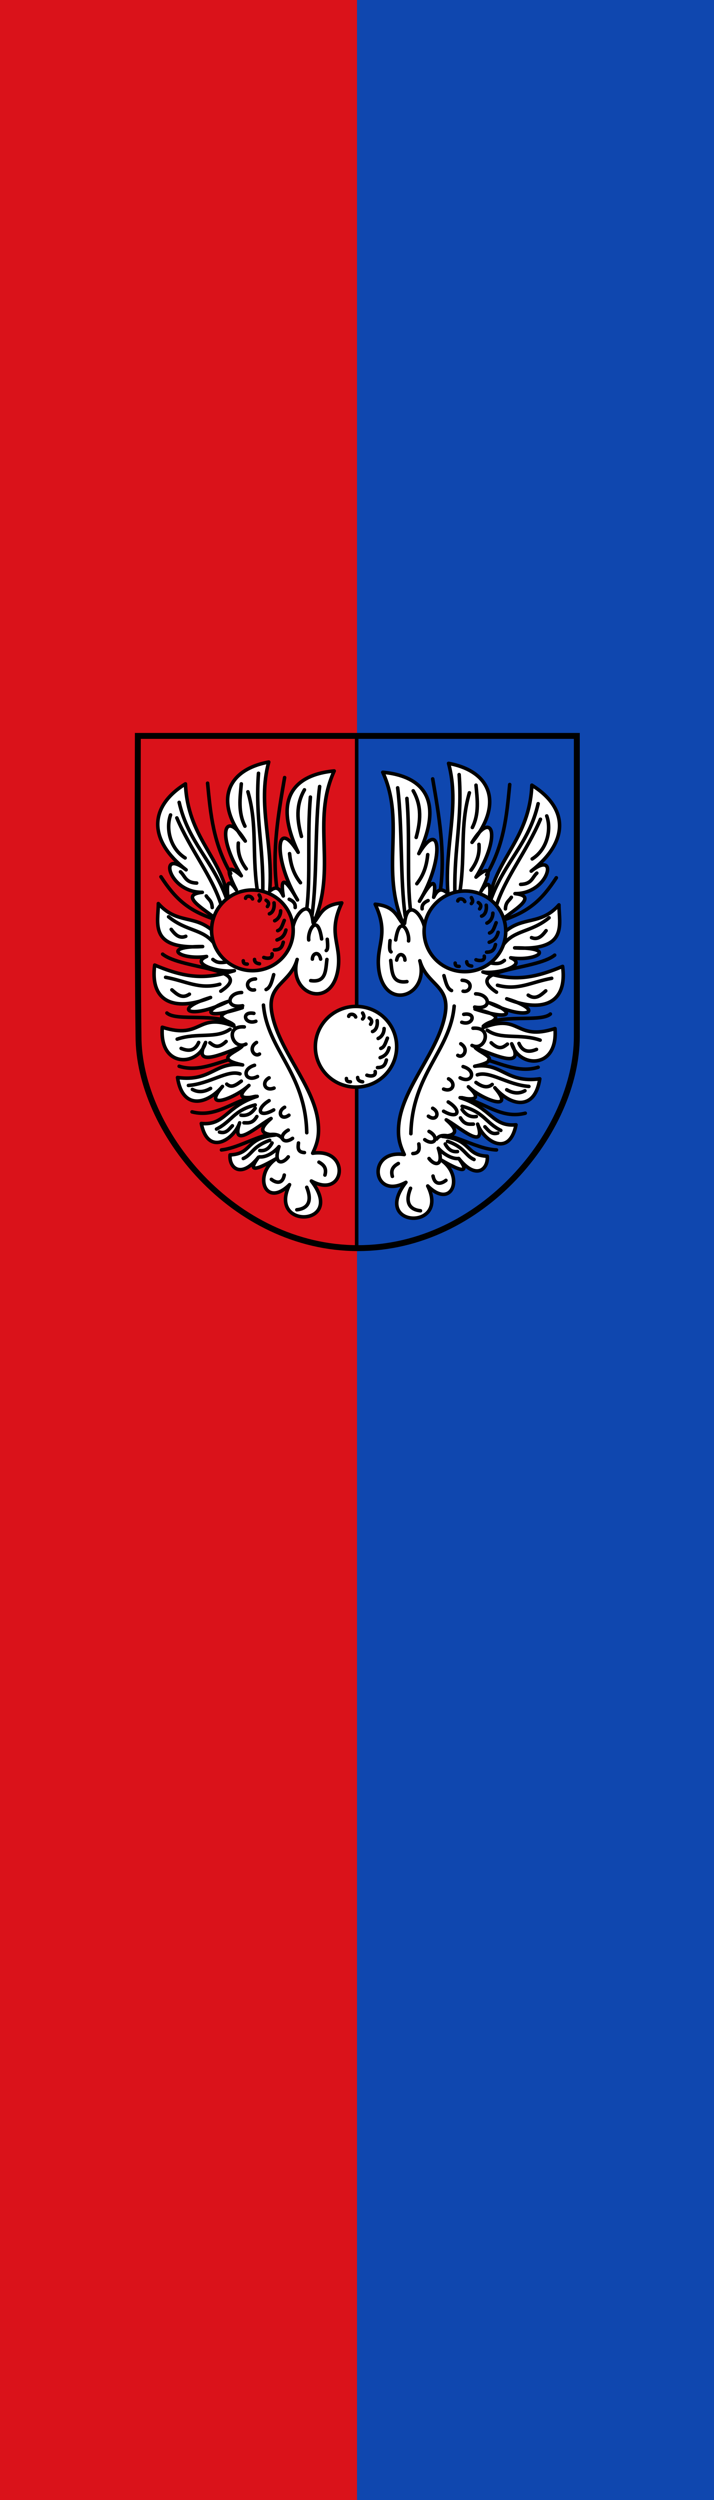 <?xml version="1.0" encoding="utf-8"?>
<!-- Generator: Adobe Illustrator 27.0.0, SVG Export Plug-In . SVG Version: 6.00 Build 0)  -->
<svg version="1.1" id="Layer_1" xmlns="http://www.w3.org/2000/svg" xmlns:xlink="http://www.w3.org/1999/xlink" x="0px" y="0px"
	 viewBox="0 0 216 756" style="enable-background:new 0 0 216 756;" xml:space="preserve">
<style type="text/css">
	.st0{fill:#0F47AF;}
	.st1{fill:#DA121A;}
	.st2{fill:none;stroke:#000000;stroke-width:1.788;}
	.st3{fill:#FFFFFF;stroke:#000000;stroke-width:1.073;stroke-linecap:round;stroke-linejoin:round;}
	.st4{fill:none;stroke:#000000;stroke-width:1.073;stroke-linecap:round;stroke-linejoin:round;}
	.st5{fill:#DA121A;stroke:#000000;stroke-width:1.073;stroke-linecap:round;stroke-linejoin:round;stroke-miterlimit:4.75;}
	.st6{fill:#0F47AF;stroke:#000000;stroke-width:1.073;stroke-linecap:round;stroke-linejoin:round;stroke-miterlimit:4.75;}
	.st7{fill:none;stroke:#000000;stroke-width:1.073;}
	.st8{fill:#FFFFFF;stroke:#000000;stroke-width:1.073;stroke-linecap:round;stroke-linejoin:round;stroke-miterlimit:4.75;}
</style>
<rect class="st0" width="216" height="756"/>
<rect class="st1" width="108" height="756"/>
<g>
	<g transform="translate(0,-607.362)">
		<path class="st1" d="M41.5,829.9h66.4v155c-32.3,0-66.4-33.1-66.4-61.6V829.9z"/>
		<path class="st0" d="M174.3,829.9h-66.4v155c35.9,0,66.4-33.9,66.4-62.4V829.9z"/>
		<path class="st2" d="M41.7,829.9h132.8v90.9c0,28.5-28.5,64-66.2,64s-66.4-35.6-66.4-64.1C41.5,890.3,41.7,829.9,41.7,829.9z"/>
		<path class="st3" d="M94.2,964.5c10.7,13.7-13.4,14.8-6.6,1.1c-7.5,7.4-11.2-3.3-3.8-8c-8.2,4.8-8.2,3.2-5.6-0.3
			c-5.4,6.8-9,3-8.6-0.7c6.8-0.3,4.5-5,13.6-6c-3.6-0.2-5.6-1.2-1.2-5c-3.5,1.8-12.4,9.9-9.5,1.3c-1.7,5-9.6,10.3-11.6,0.2
			c7.2,0.7,7.4-5.2,16.9-8.2c-5.1,1-6.1,0-2.5-3.3c-3.9,3.7-14.5,7.9-8,0.3c-4.8,5.6-12.1,7.1-13.6-2.7c10.3,1.4,11.4-5,19.7-3.8
			c-8.9-1.9-2.1-3.7-0.2-5.6c-6.7,2.6-15,6.4-11-1.2c-2.1,7.3-14.1,7.9-13.1-4.6c12.2,3.9,10.3-4.7,21.7-0.3c-0.9-1.8-9.3-3,2.5-5.6
			c-12.8,4.1-11,0.2-4.3-1.9c-11.7,5.7-17.2,2.4-5.3-1.2c-9.7,4-18.5,2.3-16.9-9.8c10.4,4.4,16,4.1,24.1,1.7
			c-4.6,0.7-13.7-2.1-8.4-4.3c-8,1.2-14.1-3.1-1.2-3c-16.4,1-13.4-7.1-13.4-13c5.6,6.3,10.8,3.3,16.4,8.2l0.8-3.7
			c-2.7-2.5-11.4-7.1-3.9-7.9c-10.4,0.1-13.4-13.6-4.9-6.8c-11.4-8.9-11.4-19-0.2-26c0.7,16.1,10.7,22,12.9,34.5
			c-0.6-4.7,0.1-6,2.5-2.4c-4-7.7-1.8-7.2,1.5-4.3c-7.9-12.9-4.8-20.4,1.2-10.5c-9.2-11.2-6.3-21.4,7.1-23.9
			c-3.5,13,1.4,24.5,0.3,39c1.3-0.9,2.5-1.9,4.1,1.5c-1.2-7.2,1.5-3.8,4.3,1.2c-7.3-12.1-6.8-25.8,0.2-14.4
			c-9.3-19.8,3-23.9,10.9-24.6c-7,15.4,1,29.5-6.3,46.1c2.1-2.4,2.5-5.6,8.6-6.2c-4.4,9.4-0.1,12.3-1.1,19.8
			c-1.8,12.9-15.4,7.9-12.4-2.7c-2.1,7.3-9.1,7.4-7.7,15.9c1.8,11.2,12.7,22.1,14,33.1c0.5,4.3-0.2,6.6-1.6,9.6
			C106.2,954.4,104.5,970.2,94.2,964.5L94.2,964.5z"/>
		<path class="st4" d="M90.3,953c-0.2,1.4-0.3,2.8,1.8,2.9 M82.3,953c-0.8,1.5-1.9,2.5-3.7,2.3 M66.4,949.7c2,0.6,2.9-0.9,3.9-1.9
			 M77.2,942.5c-1,1.4-2.3,2.4-4.3,2.1 M73.8,946.9c1.3,0,2.6,0.3,3.9-1.9 M68.6,935.2c1.2,1,2.2,0.8,4.4-0.9 M58.2,936.8
			c1.8,1,3.6,0.8,5.5-0.3 M63.5,922.7c1.2,0.9,2.4,2,4.9-0.4 M54.8,924.4c1.7,0.7,4,1.2,5.3-1.8 M52,906.7c1.6,1.4,3.1,2.8,5.3,1.3
			 M99,891.4c0.2,2,0.2,3.1-0.3,3.4 M64.4,897.5c0.8,0.6,1.5,1.2,3.9,0.8 M51.8,888.4c1.2,1.6,2.5,2.9,4.4,2.1 M87.5,879.3
			c1.5,0.7,1.9,1.5,1.8,2.5 M62.4,878.3c0.7,1.1,1.7,1.4,1.8,3.5 M54.6,871c1.4,1.3,1.5,3.3,4.9,3.4 M51.6,853.8
			c-1.5,4.2-0.1,10.2,4.4,13 M72.1,862.3c-0.2,2.5,0.3,5,2.4,7.8 M73,844.4c-0.4,4.3-1,8.6,1.1,12.8 M86.1,842.5
			c-1.9,11-3.8,22.1-2.4,33.1 M92.1,846.2c-2.7,4.7-2.2,9.4-0.9,14.1 M87.6,865.5c0.3,2.9,1,5.9,3.3,8.8 M62.8,844.2
			c0.9,9.4,1.7,18.2,7,27.3 M48.7,872.5c4.3,6.6,8.2,10.2,16.1,12.8 M49.2,895.9c5.8,4.7,28.4,4.1,17.6,11.2 M50.5,913.7
			c3,2.7,15.6-0.3,20.2,3.6 M67,955.1c6.7-0.7,15.6-7.6,18.5-3.3 M54.2,929.8c5.1,1.6,9.9-0.4,15-2 M58.1,943.6
			c7.5,1.9,12.4-3.5,19.2-4.7 M93.9,848.4c-1,11.4,0.1,24.5-1.1,33.8 M96.7,845.2c-1.5,12.1-0.7,27.5-2.3,38.8 M78.2,841.2
			c-1,13.5,1.5,22,1.3,35.3 M75,846.8c2.9,10.2,1.2,18.1,2.8,29.5 M54.2,850c2.8,12.2,10.1,17.4,14.3,29 M53.5,854.7
			c4.2,9.8,10.6,17.6,13.3,26 M51,884.6c5.5,4.5,10.4,3.6,13.8,8.1 M65.5,948.8c4.7-2.4,5.1-5.6,11.7-7.3 M57,935.6
			c6.5-0.5,11.8-4.8,15.6-3.5 M53.6,921.6c6.1-2.1,11.8,0,16-3 M77.4,916.2c-3.4,1.2-4.6-3.1-0.6-2.4 M73.4,911.5
			c-5.4,1-4.7-3.9-0.3-4 M77,906.7c-2.4,0.5-3.3-3.2,0.3-3.3 M78.5,926.1c-1.5,1.1-3.6-1.8-0.9-3.5 M74.4,923.1
			c-3.9,2-6.7-5.7-0.5-5.2 M77.9,932.9c-3.5,1.9-5.2-2.1-0.9-3.4 M82.8,943c-4.5,2.6-5.6-0.2-1.4-2.8 M88.5,951.6
			c-2.9,2.1-4.6-0.7-1.3-2.5 M87.4,944.6c-2.4,1.8-3.7-1.1-1.3-2.4 M82.9,936.4c-2.8,1.1-3.9-1.8-1.5-3.1 M78.5,957.2
			c1.9,0.2,4.3-1.2,5.9-3.1c-1.8,5.4,1,5.5,2.8,3.1 M73.6,957.7c2.7-1.2,2.8-3.7,8-5.5 M82.1,964c1.1,0.9,3.3,1.8,3.9-1.3
			 M98.3,962.7c0.6-2.1-0.4-3.1-1.8-3.9 M89.8,973.2c2.9-0.3,4.9-2.1,3-6.8 M92.8,949.9c-0.4-18.2-11.9-25-13.1-38.6 M50.1,902.9
			c6.1,1.1,10.2,3.8,16.4,2.1 M80.5,906.6c1.3-0.6,1.7-2.3,2.3-4.5 M88.6,887.8c0.8-4.3,5.3-9.3,6.1-1.5 M93.4,891.6
			c-0.4-2.7,2.7-8.5,3.9-0.3 M94.5,897.4c0-1.8,2-2.6,2.5,0 M94,903.9c4.7,0.7,4.5-3.2,4.9-6.4"/>
		<path class="st5" d="M88.7,888.7c0,6.8-5.5,12.2-12.3,12.2S64,895.4,64,888.7s5.5-12.2,12.3-12.2S88.7,881.9,88.7,888.7z"/>
		<path class="st4" d="M74.3,879c0-0.7,1.6-1,2.1,0.2 M78.4,878c0.4,0.7,0.6,1.2,0,1.8 M80.9,881.5c0.5-0.7,0.5-1.3-0.4-1.9
			 M73.6,897.9c0,0.7,0.3,1,1.2,1 M77,897.5c0,0.7,0.5,1.2,1.5,1.3 M82.3,895.8c0.3,1.5-1.4,1.5-2.5,1.1 M82.9,880.4
			c0.2,1.5-0.3,2.9-1.4,3.3 M84.9,882.8c0,1.3-0.7,2.5-1.8,3 M86,885.7c-0.7,1.7-0.9,2.7-2,3.1 M86.5,888.6c-0.5,2-1.6,2.6-2.7,3
			 M85.7,892.3c-0.4,1.6-1,2.3-2.7,2.3"/>
		<path class="st3" d="M122.8,964.9c-10.7,13.7,13.4,14.8,6.6,1.1c7.5,7.4,11.2-3.3,3.8-8c8.2,4.8,8.2,3.2,5.6-0.3
			c5.4,6.8,9,3,8.6-0.7c-6.8-0.3-4.5-5-13.6-6c3.6-0.2,5.6-1.2,1.2-5c3.5,1.8,12.4,9.9,9.5,1.3c1.7,5,9.6,10.3,11.6,0.2
			c-7.2,0.7-7.4-5.2-16.9-8.2c5.1,1,6.1,0,2.5-3.3c3.9,3.7,14.5,7.9,8,0.3c4.8,5.6,12.1,7.1,13.6-2.7c-10.3,1.4-11.4-5-19.7-3.8
			c8.9-1.9,2.1-3.7,0.2-5.6c6.7,2.6,15,6.4,11-1.2c2.1,7.3,14.1,7.9,13.1-4.6c-12.2,3.9-10.3-4.7-21.7-0.3c0.9-1.8,9.3-3-2.5-5.6
			c12.8,4.1,11,0.2,4.3-1.9c11.7,5.7,17.2,2.4,5.3-1.2c9.7,4,18.5,2.3,16.9-9.8c-10.4,4.4-16,4.1-24.1,1.7c4.6,0.7,13.7-2.1,8.4-4.3
			c8,1.2,14.1-3.1,1.2-3c16.4,1,13.4-7.1,13.4-13c-5.6,6.3-10.8,3.3-16.4,8.2l-0.8-3.7c2.7-2.5,11.4-7.1,3.9-7.9
			c10.4,0.1,13.4-13.6,4.9-6.8c11.4-8.9,11.4-19,0.2-26c-0.7,16.1-10.7,22-12.9,34.5c0.6-4.7-0.1-6-2.5-2.4c4-7.7,1.8-7.2-1.5-4.3
			c7.9-12.9,4.8-20.4-1.2-10.5c9.2-11.2,6.3-21.4-7.1-23.9c3.5,13-1.3,24.8-0.2,39.3c-1.3-0.9-2.7-2.2-4.3,1.2
			c1.2-7.2-1.5-3.8-4.3,1.2c7.3-12.1,6.8-25.8-0.2-14.4c9.3-19.8-3-23.9-10.9-24.6c7,15.4-1,29.5,6.3,46.1c-2.1-2.4-2.5-5.6-8.6-6.2
			c4.4,9.4,0.1,12.3,1.1,19.8c1.8,12.9,15.4,7.9,12.4-2.7c2.1,7.3,9.1,7.4,7.7,15.9c-1.8,11.2-12.7,22.1-14,33.1
			c-0.5,4.3,0.2,6.6,1.6,9.6C110.8,954.8,112.6,970.5,122.8,964.9L122.8,964.9z"/>
		<path class="st4" d="M126.7,953.3c0.2,1.4,0.3,2.8-1.8,2.9 M134.7,953.3c0.8,1.5,1.9,2.5,3.7,2.3 M150.6,950
			c-2,0.6-2.9-0.9-3.9-1.9 M139.8,942.9c1,1.4,2.3,2.4,4.3,2.1 M143.2,947.3c-1.3,0-2.6,0.3-3.9-1.9 M148.9,935.3
			c-1.2,1-2.7,1-4.9-0.6 M158.8,937.2c-1.8,1-3.6,0.8-5.5-0.3 M153.5,923.1c-1.2,0.9-2.4,2-4.9-0.4 M162.3,924.7
			c-1.7,0.7-4,1.2-5.3-1.8 M165.1,907c-1.6,1.4-3.1,2.8-5.3,1.3 M118,891.8c-0.2,2-0.2,3.1,0.3,3.4 M152.6,897.8
			c-0.8,0.6-1.5,1.2-3.9,0.8 M165.2,888.8c-1.2,1.6-2.5,2.9-4.4,2.1 M129.5,879.7c-1.5,0.7-1.9,1.5-1.8,2.5 M154.7,878.7
			c-0.7,1.1-1.7,1.4-1.8,3.5 M162.4,871.4c-1.4,1.3-1.5,3.3-4.9,3.4 M165.4,854.1c1.5,4.2,0.1,10.2-4.4,13 M144.9,862.7
			c0.2,2.5-0.3,5-2.4,7.8 M144,844.8c0.4,4.3,1,8.6-1.1,12.8 M130.9,842.9c1.9,11,3.8,22.1,2.4,33.1 M125,846.5
			c2.7,4.7,2.2,9.4,0.9,14.1 M129.4,865.8c-0.3,2.9-1,5.9-3.3,8.8 M154.2,844.6c-0.9,9.4-1.7,18.2-7,27.3 M168.3,872.8
			c-4.3,6.6-8.2,10.2-16.1,12.8 M167.8,896.2c-5.8,4.7-28.4,4-17.6,11.2 M166.5,914c-3,2.7-16-0.3-20.3,3.7 M150.2,955.1
			c-6.8-0.2-15.7-6.9-18.1-3.3 M162.8,930.1c-5.1,1.6-9.9-0.5-15-2.1 M158.9,944c-7.5,1.9-12.4-3.5-19.2-4.7 M123.1,848.8
			c1,11.4-0.1,24.5,1.1,33.8 M120.3,845.6c1.5,12.1,0.7,27.5,2.3,38.8 M138.9,841.6c1,13.5-1.5,22-1.3,35.3 M142,847.1
			c-2.9,10.2-1.2,18.1-2.8,29.5 M162.8,850.4c-2.8,12.2-10.1,17.4-14.3,29 M163.5,855.1c-4.2,9.8-10.6,17.6-13.3,26 M166.1,884.9
			c-5.5,4.5-10.4,3.6-13.8,8.1 M151.5,949.2c-4.7-2.4-5.1-5.6-11.7-7.3 M160,935.9c-6.5-0.5-11.8-4.8-15.6-3.5 M163.4,921.9
			c-6.1-2.1-11.8,0-16-3 M139.7,916.5c3.4,1.2,4.6-3.1,0.6-2.4 M143.6,911.9c5.4,1,4.7-3.9,0.3-4 M140.1,907.1
			c2.4,0.5,3.3-3.2-0.3-3.3 M138.5,926.5c1.5,1.1,3.6-1.8,0.9-3.5 M142.8,923.5c3.9,2,6.5-5.7,0.3-5.2 M139.2,933.3
			c3.5,1.9,5.2-2.1,0.9-3.4 M134.2,943.4c4.5,2.6,5.6-0.2,1.4-2.8 M128.5,952c2.9,2.1,4.6-0.7,1.3-2.5 M129.6,944.9
			c2.4,1.8,3.7-1.1,1.3-2.4 M134.2,936.7c2.8,1.1,3.9-1.8,1.5-3.1 M138.7,957.7c-1.9,0.2-4.5-1.3-6.1-3.1c1.8,5.4-1,5.5-2.8,3.1
			 M143.4,958c-2.7-1.2-2.8-3.7-8-5.5 M134.9,964.3c-1.1,0.9-3.3,1.8-3.9-1.3 M118.7,963.1c-0.6-2.1,0.4-3.1,1.8-3.9 M127.2,973.5
			c-2.9-0.3-4.9-2.1-3-6.8 M124.3,950.2c0.4-18.2,11.9-25,13.1-38.6 M166.9,903.2c-6.1,1.1-10.2,3.8-16.4,2.1 M136.6,906.9
			c-1.3-0.6-1.7-2.3-2.3-4.5 M128.5,888.1c-0.8-4.3-5.3-9.3-6.1-1.5 M123.6,891.9c0.4-2.7-2.7-8.5-3.9-0.3 M122.5,897.7
			c0-1.8-2-2.6-2.5,0 M123.1,904.2c-4.7,0.7-4.5-3.2-4.9-6.4"/>
		<path class="st6" d="M128.3,889c0,6.8,5.5,12.2,12.3,12.2S153,895.8,153,889s-5.5-12.2-12.3-12.2S128.3,882.3,128.3,889z"/>
		<path class="st4" d="M138.5,879.8c0-0.7,1.6-1,2.1,0.2 M142.6,878.8c0.4,0.7,0.6,1.2,0,1.8 M145.1,882.2c0.5-0.7,0.5-1.3-0.4-1.9
			 M137.7,898.6c0,0.7,0.3,1,1.2,1 M141.2,898.2c0,0.7,0.5,1.2,1.5,1.3 M146.5,896.5c0.3,1.5-1.4,1.5-2.5,1.1 M147.1,881.1
			c0.2,1.5-0.3,2.9-1.4,3.3 M149.1,883.5c0,1.3-0.7,2.5-1.8,3 M150.1,886.4c-0.7,1.7-0.9,2.7-2,3.1 M150.7,889.3
			c-0.5,2-1.6,2.6-2.7,3 M149.9,893c-0.4,1.6-1,2.3-2.7,2.3"/>
		<path class="st7" d="M107.9,829.9v155"/>
		<path class="st8" d="M95.4,923.9c0,6.8,5.5,12.2,12.3,12.2s12.3-5.5,12.3-12.2c0-6.8-5.5-12.2-12.3-12.2S95.4,917.2,95.4,923.9z"
			/>
		<path class="st4" d="M105.5,914.7c0-0.7,1.6-1,2.1,0.2 M109.7,913.7c0.4,0.7,0.6,1.2,0,1.8 M112.1,917.1c0.5-0.7,0.5-1.3-0.4-1.9
			 M104.8,933.5c0,0.7,0.3,1,1.2,1 M108.2,933.2c0,0.7,0.5,1.2,1.5,1.3 M113.5,931.4c0.3,1.5-1.4,1.5-2.5,1.1 M114.1,916
			c0.2,1.5-0.3,2.9-1.4,3.3 M116.2,918.4c0,1.3-0.7,2.5-1.8,3 M117.2,921.3c-0.7,1.7-0.9,2.7-2,3.1 M117.7,924.2
			c-0.5,2-1.6,2.6-2.7,3 M116.9,927.9c-0.4,1.6-1,2.3-2.7,2.3"/>
	</g>
</g>
</svg>

